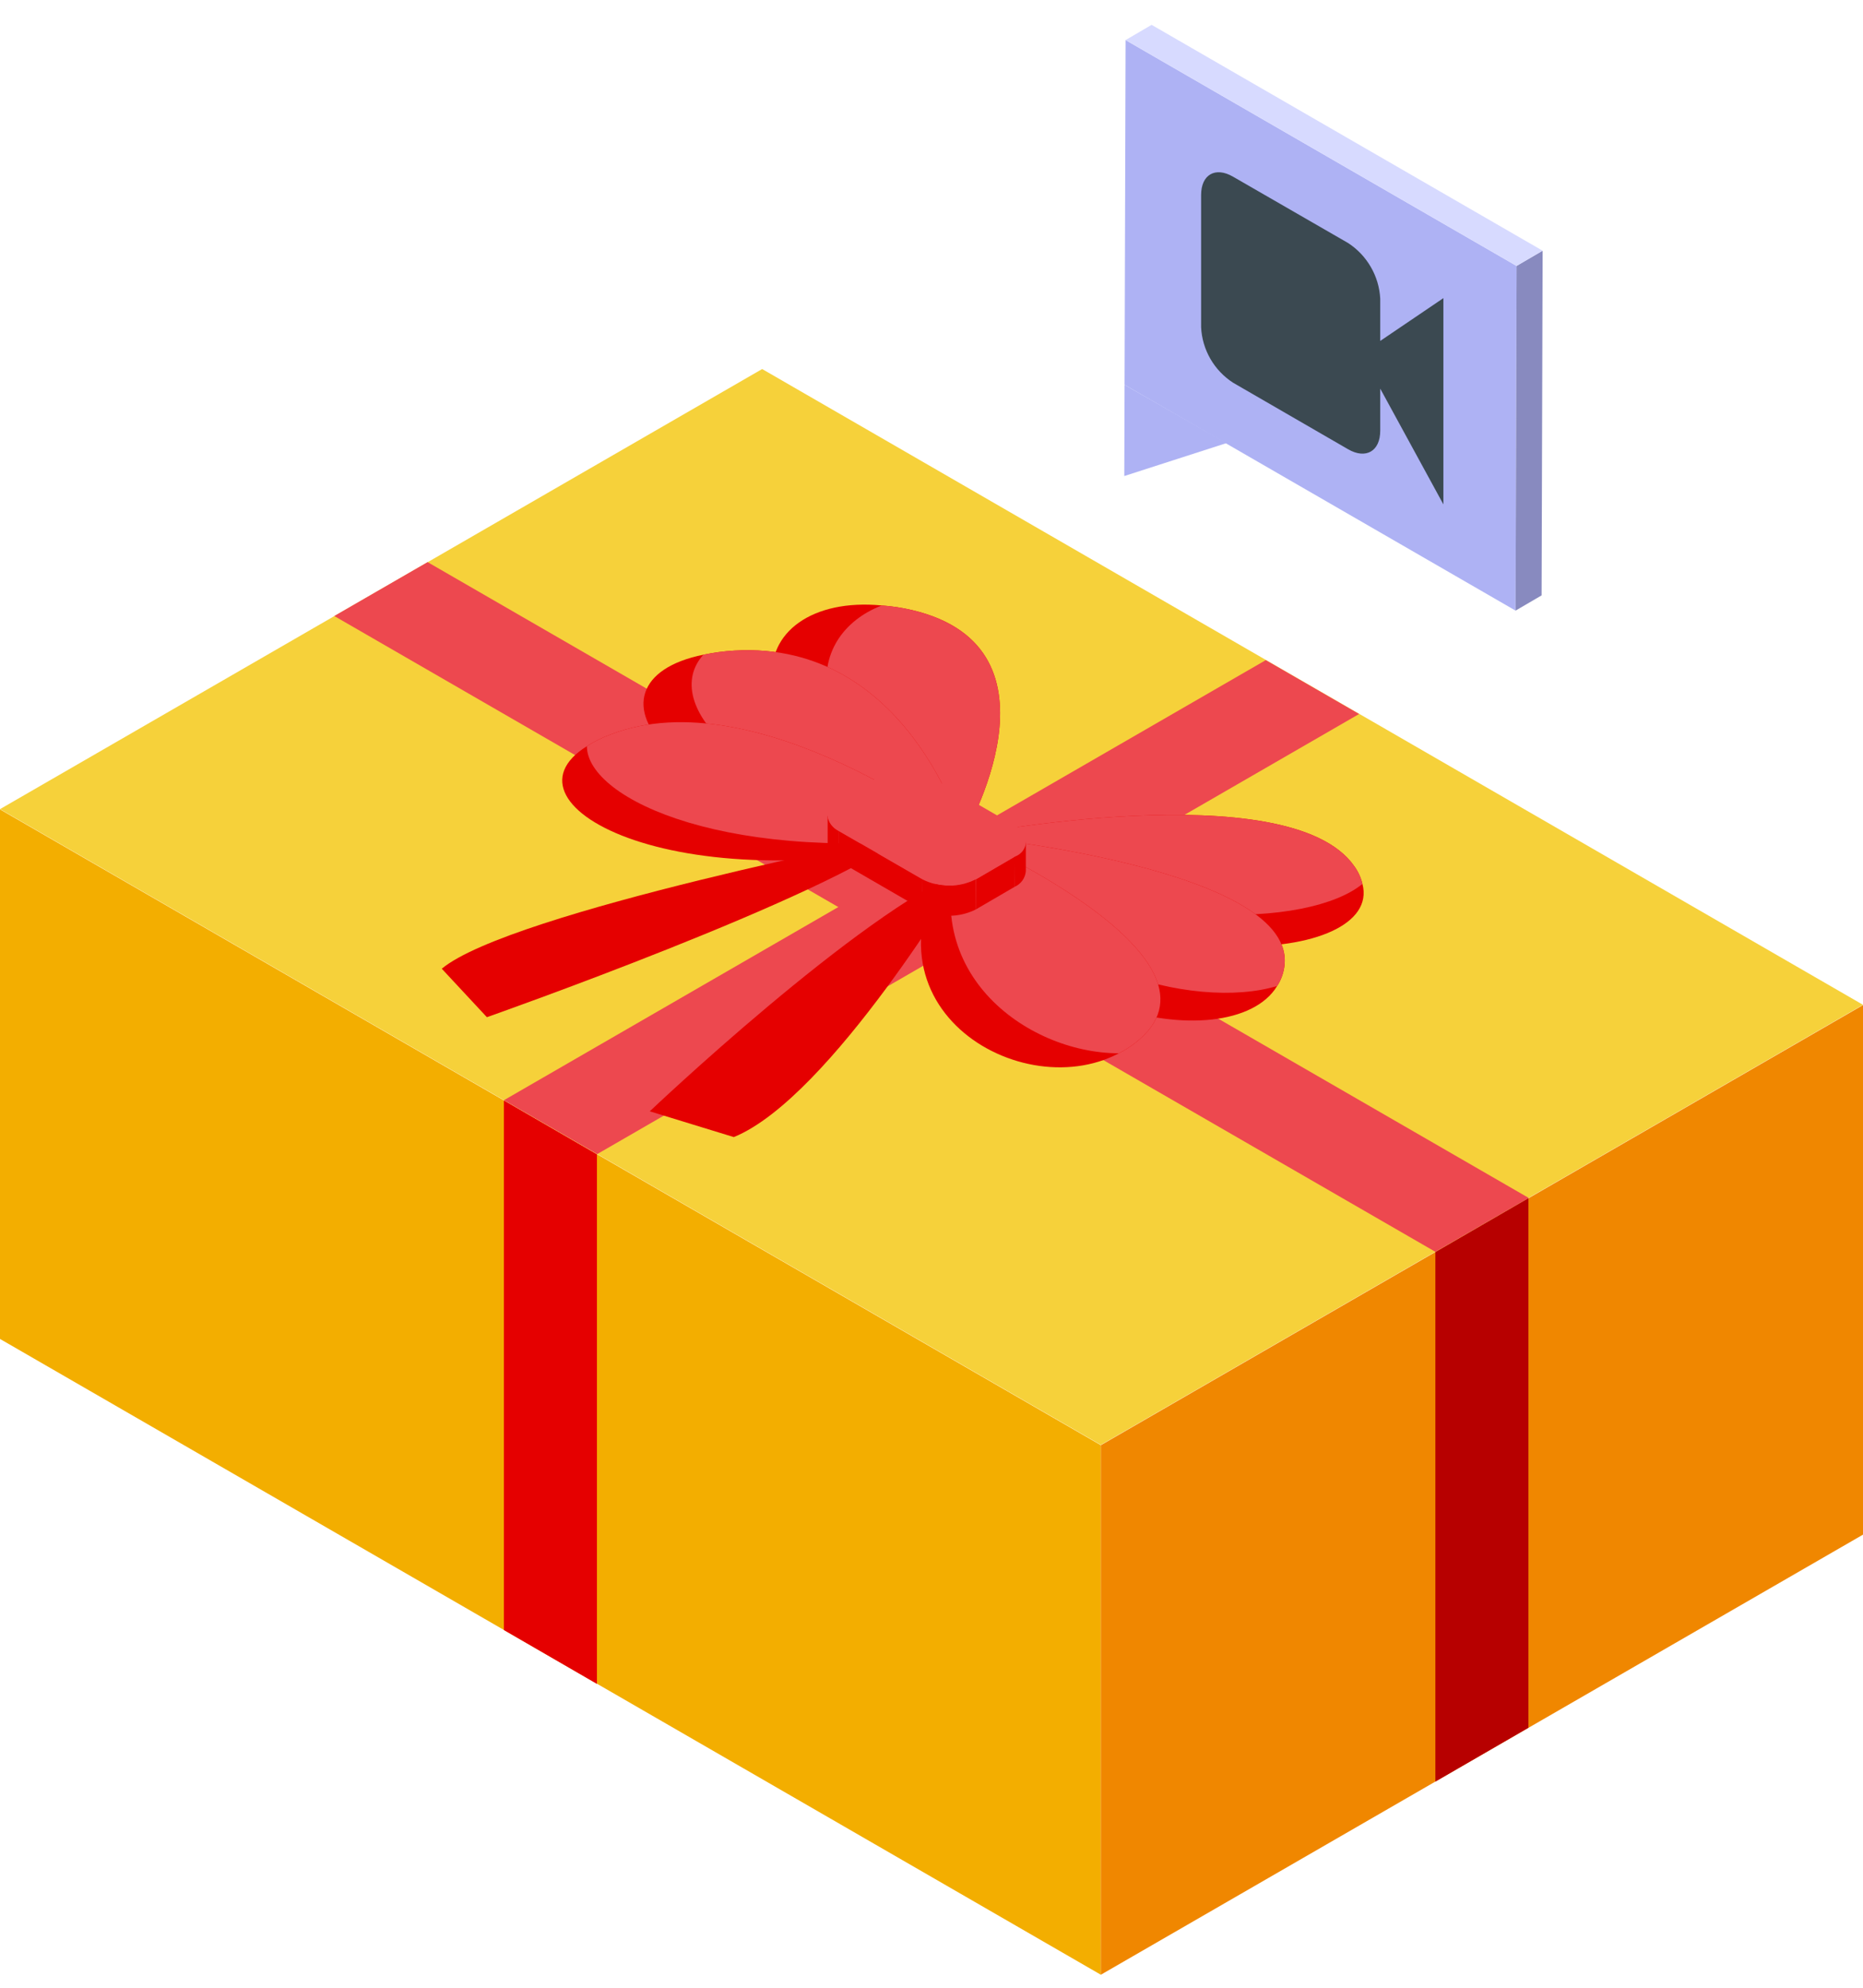 <svg width="60" height="64" viewBox="0 0 60 64" fill="none" xmlns="http://www.w3.org/2000/svg">
<g clip-path="url(#clip0_234_6164)">
<path d="M35.454 63.581L0 43.11V26.06L35.454 46.531V63.581Z" fill="#F3AE00"/>
<path d="M19.225 54.217L16.229 52.483V35.432L19.225 37.167V54.217Z" fill="#E50000"/>
<path d="M35.454 46.522L0 26.052L24.546 11.882L60 32.352L35.454 46.522Z" fill="#F6D13A"/>
<path d="M19.233 37.159L16.229 35.424L40.766 21.254L43.771 22.989L19.233 37.159Z" fill="#ED484F"/>
<path d="M49.233 38.57L46.228 40.305L10.766 19.834L13.771 18.099L49.233 38.57Z" fill="#ED484F"/>
<path d="M60 49.411L35.454 63.581V46.531L60 32.361V49.411Z" fill="#F08700"/>
<path d="M49.225 38.578L46.228 40.313V57.363L49.225 55.629V38.578Z" fill="#B70000"/>
<path d="M31.104 27.986C31.104 27.986 26.754 35.341 23.633 36.611L20.927 35.781C20.927 35.781 27.659 29.389 31.104 27.986Z" fill="#E50000"/>
<path d="M29.17 26.866C29.17 26.866 16.428 29.356 14.228 31.19L15.681 32.751C15.681 32.751 26.738 28.858 29.17 26.866Z" fill="#E50000"/>
<path d="M31.038 26.907C31.038 26.907 41.505 24.873 43.614 27.886C43.739 28.058 43.83 28.252 43.879 28.459C44.56 31.032 36.251 31.746 31.038 26.907Z" fill="#E50000"/>
<path d="M31.038 26.907C31.038 26.907 41.505 24.873 43.614 27.886C43.739 28.058 43.83 28.252 43.879 28.459C42.194 29.854 36.267 30.144 31.038 26.907Z" fill="#ED484F"/>
<path d="M31.038 26.907C31.038 26.907 41.929 27.936 41.356 31.174C41.321 31.378 41.245 31.573 41.132 31.746C39.646 34.203 31.718 32.593 31.038 26.907Z" fill="#E50000"/>
<path d="M31.038 26.907C31.038 26.907 41.929 27.936 41.356 31.174C41.321 31.378 41.245 31.573 41.132 31.746C38.484 32.551 33.038 31.182 31.038 26.907Z" fill="#ED484F"/>
<path d="M31.038 26.907C31.038 26.907 39.828 30.758 36.699 33.465C36.497 33.641 36.274 33.792 36.035 33.913C32.723 35.664 27.028 32.12 31.038 26.907Z" fill="#E50000"/>
<path d="M31.038 26.907C31.038 26.907 39.828 30.758 36.699 33.465C36.497 33.641 36.274 33.792 36.035 33.913C33.047 33.913 29.344 31.223 31.038 26.907Z" fill="#ED484F"/>
<path d="M31.038 26.907C31.038 26.907 34.566 20.872 29.377 19.643C29.055 19.567 28.728 19.517 28.398 19.494C23.89 19.062 22.645 23.894 31.038 26.907Z" fill="#E50000"/>
<path d="M31.038 26.907C31.038 26.907 34.566 20.872 29.378 19.644C29.056 19.567 28.728 19.517 28.398 19.494C25.883 20.465 25.434 23.885 31.038 26.907Z" fill="#ED484F"/>
<path d="M31.038 26.907C31.038 26.907 29.261 20.615 23.65 20.947C23.315 20.966 22.982 21.011 22.654 21.08C18.395 21.935 21.184 26.533 31.038 26.907Z" fill="#E50000"/>
<path d="M31.038 26.907C31.038 26.907 29.261 20.615 23.65 20.947C23.315 20.966 22.982 21.011 22.654 21.08C21.259 22.607 23.633 25.753 31.038 26.907Z" fill="#ED484F"/>
<path d="M31.038 26.907C31.038 26.907 24.397 21.827 19.673 23.645C19.403 23.743 19.144 23.871 18.901 24.026C15.838 25.936 22.006 29.223 31.038 26.907Z" fill="#E50000"/>
<path d="M31.038 26.907C31.038 26.907 24.397 21.827 19.673 23.645C19.403 23.743 19.144 23.871 18.901 24.026C18.91 25.753 23.558 27.887 31.038 26.907Z" fill="#ED484F"/>
<path d="M26.655 27.222V26.251C26.666 26.36 26.705 26.465 26.769 26.553C26.834 26.642 26.92 26.713 27.02 26.758V27.729C26.92 27.684 26.834 27.614 26.769 27.525C26.705 27.436 26.666 27.331 26.655 27.222Z" fill="#E50000"/>
<path d="M33.038 27.081V28.052C33.029 28.16 32.99 28.262 32.928 28.35C32.865 28.438 32.78 28.507 32.681 28.551V27.579C32.78 27.536 32.865 27.466 32.928 27.379C32.99 27.291 33.029 27.189 33.038 27.081V27.081Z" fill="#E50000"/>
<path d="M32.69 27.579L32.681 28.551L31.428 29.281L31.436 28.31L32.69 27.579Z" fill="#E50000"/>
<path d="M29.71 28.31L29.701 29.281L27.02 27.729V26.758L29.71 28.31Z" fill="#E50000"/>
<path d="M32.681 26.583C32.786 26.617 32.878 26.683 32.944 26.773C33.009 26.863 33.044 26.97 33.044 27.081C33.044 27.192 33.009 27.3 32.944 27.39C32.878 27.479 32.786 27.546 32.681 27.579L31.427 28.31C31.161 28.445 30.866 28.515 30.568 28.515C30.27 28.515 29.975 28.445 29.709 28.31L27.019 26.758C26.538 26.475 26.538 26.035 27.019 25.753L28.273 25.031C28.54 24.894 28.836 24.823 29.136 24.823C29.436 24.823 29.732 24.894 29.999 25.031L32.681 26.583Z" fill="#ED484F"/>
<path d="M31.428 28.31V29.281C31.16 29.416 30.864 29.486 30.564 29.486C30.265 29.486 29.969 29.416 29.701 29.281V28.31C29.968 28.446 30.264 28.517 30.564 28.517C30.865 28.517 31.16 28.446 31.428 28.31V28.31Z" fill="#E50000"/>
<path d="M39.496 14.264L39.48 14.273L36.209 15.327L36.218 12.388L39.496 14.264Z" fill="#AEB2F4"/>
<path d="M36.218 12.388L37.056 11.898L40.335 13.774L39.496 14.264L36.218 12.388Z" fill="#D7DAFF"/>
<path d="M48.843 8.562L48.81 19.66L39.48 14.273L36.218 12.388L36.251 1.29L48.843 8.562Z" fill="#AEB2F4"/>
<path d="M48.843 8.562L49.682 8.072L49.649 19.17L48.81 19.66L48.843 8.562Z" fill="#888ABF"/>
<path d="M36.251 1.29L37.089 0.8L49.682 8.072L48.843 8.562L36.251 1.29Z" fill="#D7DAFF"/>
<path d="M46.486 9.599V16.24L44.452 12.513V13.866C44.452 14.53 43.987 14.796 43.414 14.463L39.712 12.322C39.411 12.127 39.161 11.864 38.982 11.554C38.803 11.243 38.7 10.895 38.683 10.537V6.279C38.683 5.623 39.139 5.357 39.712 5.689L43.414 7.823C43.717 8.019 43.968 8.283 44.148 8.595C44.329 8.906 44.433 9.256 44.452 9.616V10.977L46.486 9.599Z" fill="#3B4951"/>
</g>
<defs>
<clipPath id="clip0_234_6164">
<rect width="60" height="62.781" fill="white" transform="translate(0 0.8)"/>
</clipPath>
</defs>
</svg>

